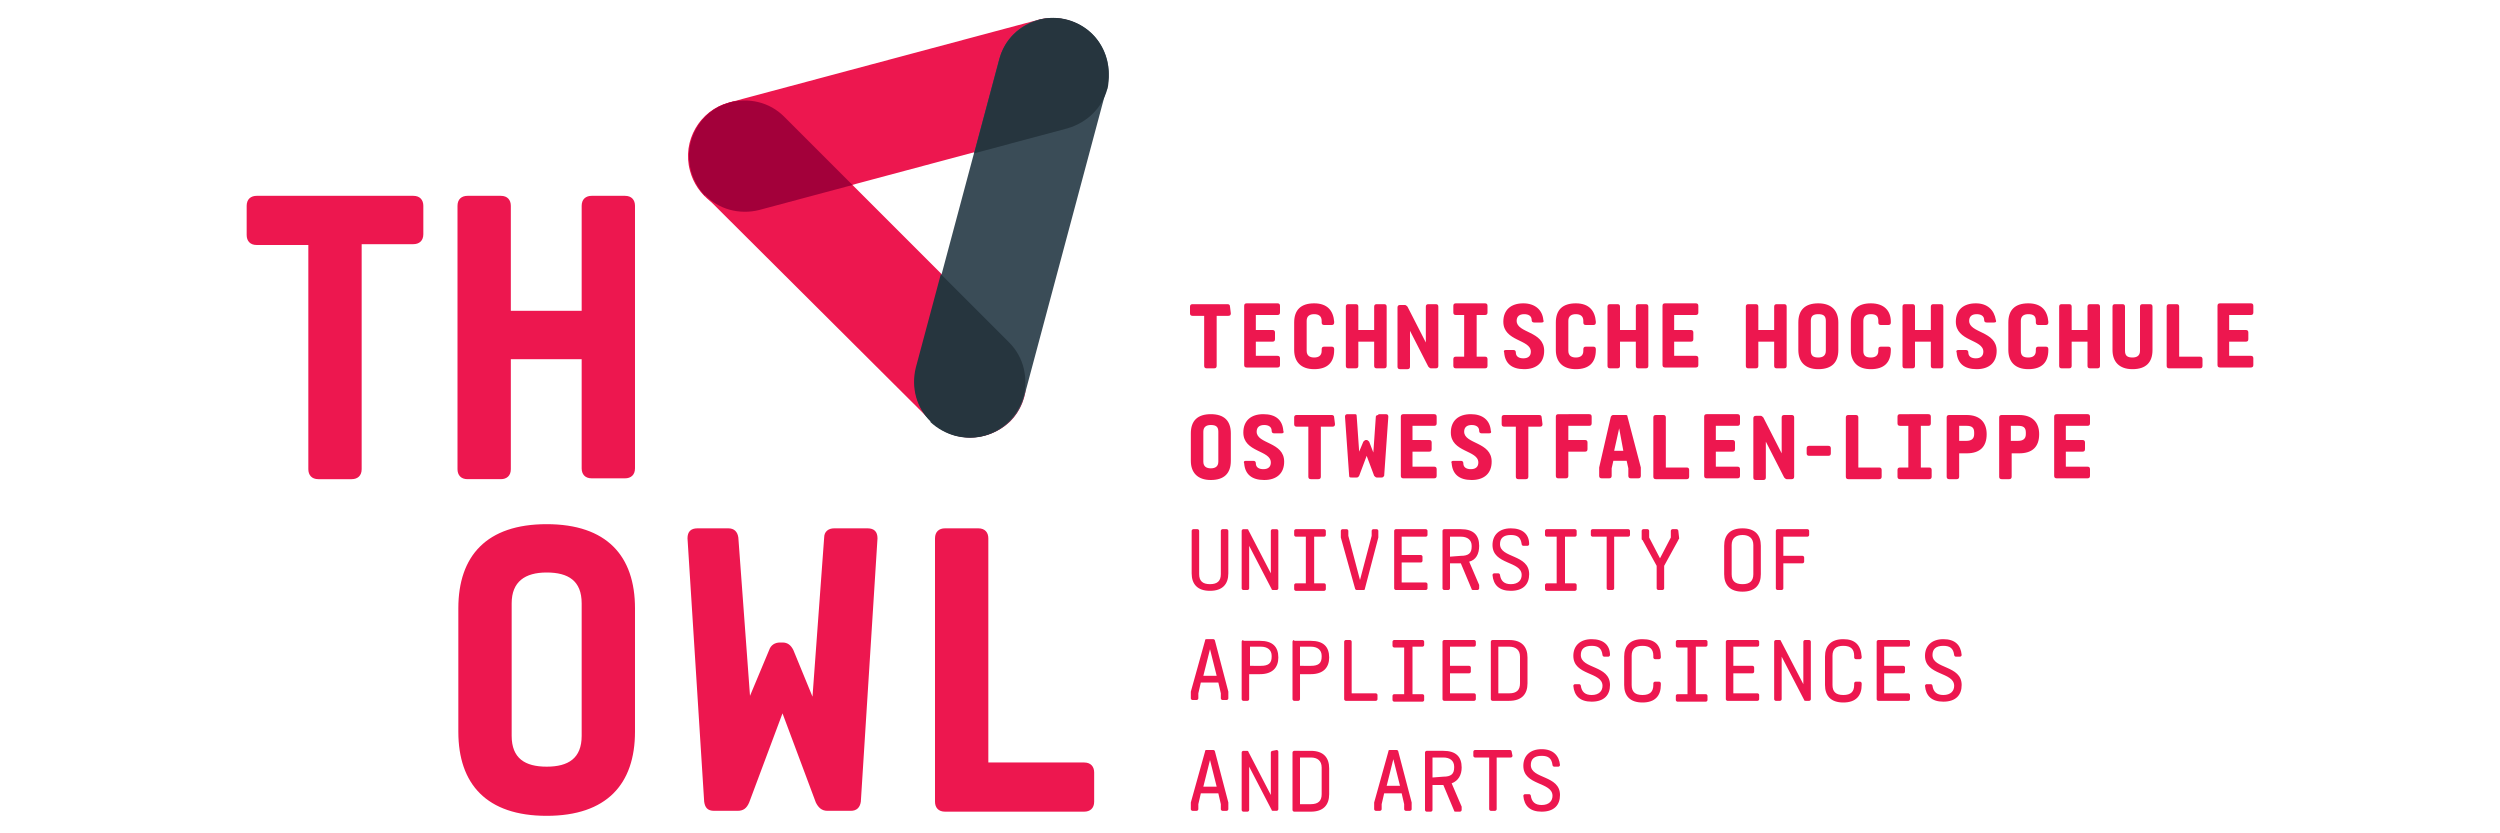 <?xml version="1.0" encoding="utf-8"?>
<!-- Generator: Adobe Illustrator 27.5.0, SVG Export Plug-In . SVG Version: 6.00 Build 0)  -->
<svg version="1.1" id="Ebene_1" xmlns="http://www.w3.org/2000/svg" xmlns:xlink="http://www.w3.org/1999/xlink" x="0px" y="0px"
	 viewBox="0 0 300 100" style="enable-background:new 0 0 300 100;" xml:space="preserve">
<style type="text/css">
	.st0{fill:#00205B;}
	.st1{fill-rule:evenodd;clip-rule:evenodd;fill:#00205B;}
	.st2{fill:#ED174F;}
	.st3{fill:#3A4C57;}
	.st4{fill:#26353E;}
	.st5{fill:#A3003A;}
	.st6{fill:#E43D41;}
	.st7{fill:#FFFFFF;}
</style>
<g id="Layer_1-2">
	<g>
		<path class="st2" d="M145.8,90.2c0-0.1-0.1-0.2-0.2-0.2h-0.8c-0.1,0-0.2,0-0.2,0.2l-1.7,6.1c0,0.1,0,0.1,0,0.2v0.6
			c0,0.1,0.1,0.2,0.2,0.2h0.5c0.1,0,0.2-0.1,0.2-0.2v-0.6l0.3-1.3h2.1l0.3,1.3v0.6c0,0.1,0.1,0.2,0.2,0.2h0.5c0.1,0,0.2-0.1,0.2-0.2
			v-0.6c0-0.1,0-0.1,0-0.2L145.8,90.2L145.8,90.2L145.8,90.2z M146,94.4h-1.6l0.8-3.2L146,94.4L146,94.4L146,94.4z M152.7,90.1
			c-0.1,0-0.2,0.1-0.2,0.2v5.1l-2.7-5.2c0-0.1-0.1-0.1-0.2-0.1h-0.4c-0.1,0-0.2,0.1-0.2,0.2v6.9c0,0.1,0.1,0.2,0.2,0.2h0.5
			c0.1,0,0.2-0.1,0.2-0.2V92l2.7,5.2c0,0.1,0.1,0.1,0.2,0.1h0.4c0.1,0,0.2-0.1,0.2-0.2v-6.9c0-0.1-0.1-0.2-0.2-0.2L152.7,90.1
			L152.7,90.1z M155.3,90.1c-0.1,0-0.2,0.1-0.2,0.2v6.9c0,0.1,0.1,0.2,0.2,0.2h2c1.5,0,2.2-0.8,2.2-2.1v-3.1c0-1.3-0.7-2.1-2.2-2.1
			L155.3,90.1L155.3,90.1z M156,90.9h1.3c0.8,0,1.3,0.4,1.3,1.2v3.2c0,0.8-0.4,1.2-1.3,1.2H156V90.9L156,90.9L156,90.9z M167.8,90.2
			c0-0.1-0.1-0.2-0.2-0.2h-0.8c-0.1,0-0.2,0-0.2,0.2l-1.7,6.1c0,0.1,0,0.1,0,0.2v0.6c0,0.1,0.1,0.2,0.2,0.2h0.5
			c0.1,0,0.2-0.1,0.2-0.2v-0.6l0.3-1.3h2.1l0.3,1.3v0.6c0,0.1,0.1,0.2,0.2,0.2h0.5c0.1,0,0.2-0.1,0.2-0.2v-0.6c0-0.1,0-0.1,0-0.2
			L167.8,90.2L167.8,90.2L167.8,90.2z M168,94.3h-1.6l0.8-3.2L168,94.3L168,94.3L168,94.3z M175.4,92.1c0-1.3-0.7-2-2.2-2h-2
			c-0.1,0-0.2,0.1-0.2,0.2v6.9c0,0.1,0.1,0.2,0.2,0.2h0.5c0.1,0,0.2-0.1,0.2-0.2v-3h1.3l1.3,3.1c0,0.1,0.1,0.1,0.2,0.1h0.5
			c0.1,0,0.2-0.1,0.2-0.2V97c0-0.1,0-0.1,0-0.2l-1.2-2.8C175,93.7,175.4,93,175.4,92.1L175.4,92.1L175.4,92.1z M171.9,93.3v-2.4h1.3
			c0.8,0,1.3,0.4,1.3,1.1v0.1c0,0.8-0.4,1.1-1.3,1.1L171.9,93.3L171.9,93.3z M181.4,90.2c0-0.1-0.1-0.2-0.2-0.2H177
			c-0.1,0-0.2,0.1-0.2,0.2v0.5c0,0.1,0.1,0.2,0.2,0.2h1.7v6.2c0,0.1,0.1,0.2,0.2,0.2h0.5c0.1,0,0.2-0.1,0.2-0.2v-6.2h1.7
			c0.1,0,0.2-0.1,0.2-0.2L181.4,90.2L181.4,90.2L181.4,90.2z M185,89.9c-1.4,0-2.2,0.8-2.2,2c0,2.4,3.5,1.9,3.5,3.6
			c0,0.6-0.4,1.1-1.3,1.1c-0.8,0-1.2-0.4-1.3-1.1c0-0.1-0.1-0.2-0.2-0.2H183c-0.1,0-0.2,0.1-0.2,0.2c0.1,1.2,0.8,1.9,2.2,1.9
			c1.5,0,2.2-0.8,2.2-2c0-2.4-3.5-1.9-3.5-3.6c0-0.7,0.4-1.1,1.3-1.1c0.8,0,1.2,0.3,1.3,1.1c0,0.1,0.1,0.2,0.2,0.2h0.5
			c0.1,0,0.2-0.1,0.2-0.2C187.1,90.7,186.4,89.9,185,89.9L185,89.9z"/>
		<path class="st2" d="M145.8,76.9c0-0.1-0.1-0.2-0.2-0.2h-0.8c-0.1,0-0.2,0-0.2,0.2l-1.7,6.1c0,0.1,0,0.1,0,0.2v0.6
			c0,0.1,0.1,0.2,0.2,0.2h0.5c0.1,0,0.2-0.1,0.2-0.2v-0.6l0.3-1.3h2.1l0.3,1.3v0.6c0,0.1,0.1,0.2,0.2,0.2h0.5c0.1,0,0.2-0.1,0.2-0.2
			v-0.6c0-0.1,0-0.1,0-0.2L145.8,76.9L145.8,76.9L145.8,76.9z M146,81.1h-1.6l0.8-3.2L146,81.1L146,81.1L146,81.1z M149.2,76.8
			c-0.1,0-0.2,0.1-0.2,0.2v6.9c0,0.1,0.1,0.2,0.2,0.2h0.5c0.1,0,0.2-0.1,0.2-0.2v-3h1.3c1.5,0,2.2-0.8,2.2-2c0-1.3-0.7-2-2.2-2
			H149.2L149.2,76.8z M150,77.6h1.3c0.8,0,1.3,0.4,1.3,1.1v0.1c0,0.8-0.4,1.1-1.3,1.1H150V77.6L150,77.6z M155.3,76.8
			c-0.1,0-0.2,0.1-0.2,0.2v6.9c0,0.1,0.1,0.2,0.2,0.2h0.5c0.1,0,0.2-0.1,0.2-0.2v-3h1.3c1.5,0,2.2-0.8,2.2-2c0-1.3-0.7-2-2.2-2
			H155.3L155.3,76.8z M156,77.6h1.3c0.8,0,1.3,0.4,1.3,1.1v0.1c0,0.8-0.4,1.1-1.3,1.1H156V77.6L156,77.6z M162.2,83.2V77
			c0-0.1-0.1-0.2-0.2-0.2h-0.5c-0.1,0-0.2,0.1-0.2,0.2v6.9c0,0.1,0.1,0.2,0.2,0.2h3.6c0.1,0,0.2-0.1,0.2-0.2v-0.5
			c0-0.1-0.1-0.2-0.2-0.2H162.2L162.2,83.2z M169.5,77.6h1.2c0.1,0,0.2-0.1,0.2-0.2V77c0-0.1-0.1-0.2-0.2-0.2h-3.4
			c-0.1,0-0.2,0.1-0.2,0.2v0.5c0,0.1,0.1,0.2,0.2,0.2h1.2v5.6h-1.2c-0.1,0-0.2,0.1-0.2,0.2v0.5c0,0.1,0.1,0.2,0.2,0.2h3.4
			c0.1,0,0.2-0.1,0.2-0.2v-0.5c0-0.1-0.1-0.2-0.2-0.2h-1.2V77.6L169.5,77.6z M174,77.6h2.9c0.1,0,0.2-0.1,0.2-0.2V77
			c0-0.1-0.1-0.2-0.2-0.2h-3.6c-0.1,0-0.2,0.1-0.2,0.2v6.9c0,0.1,0.1,0.2,0.2,0.2h3.6c0.1,0,0.2-0.1,0.2-0.2v-0.5
			c0-0.1-0.1-0.2-0.2-0.2H174v-2.4h2.3c0.1,0,0.2-0.1,0.2-0.2v-0.5c0-0.1-0.1-0.2-0.2-0.2H174V77.6L174,77.6L174,77.6z M179.1,76.8
			c-0.1,0-0.2,0.1-0.2,0.2v6.9c0,0.1,0.1,0.2,0.2,0.2h2c1.5,0,2.2-0.8,2.2-2.1v-3.1c0-1.3-0.7-2.1-2.2-2.1H179.1L179.1,76.8z
			 M179.8,77.6h1.3c0.8,0,1.3,0.4,1.3,1.2V82c0,0.8-0.4,1.2-1.3,1.2h-1.3V77.6L179.8,77.6L179.8,77.6z M191,76.7
			c-1.4,0-2.2,0.8-2.2,2c0,2.4,3.5,1.9,3.5,3.6c0,0.6-0.4,1.1-1.3,1.1c-0.8,0-1.2-0.4-1.3-1.1c0-0.1-0.1-0.2-0.2-0.2H189
			c-0.1,0-0.2,0.1-0.2,0.2c0.1,1.2,0.8,1.9,2.2,1.9c1.5,0,2.2-0.8,2.2-2c0-2.4-3.5-1.9-3.5-3.6c0-0.7,0.4-1.1,1.3-1.1
			c0.8,0,1.2,0.3,1.3,1.1c0,0.1,0.1,0.2,0.2,0.2h0.5c0.1,0,0.2-0.1,0.2-0.2C193.2,77.4,192.4,76.7,191,76.7L191,76.7L191,76.7z
			 M197.1,76.7c-1.5,0-2.2,0.8-2.2,2.1v3.4c0,1.3,0.7,2.1,2.2,2.1s2.2-0.8,2.2-2.1V82c0-0.1-0.1-0.2-0.2-0.2h-0.5
			c-0.1,0-0.2,0.1-0.2,0.2v0.2c0,0.8-0.4,1.2-1.3,1.2s-1.3-0.4-1.3-1.2v-3.5c0-0.8,0.4-1.2,1.3-1.2s1.3,0.4,1.3,1.2v0.2
			c0,0.1,0.1,0.2,0.2,0.2h0.5c0.1,0,0.2-0.1,0.2-0.2v-0.1C199.3,77.4,198.6,76.7,197.1,76.7L197.1,76.7L197.1,76.7z M203.5,77.6h1.2
			c0.1,0,0.2-0.1,0.2-0.2V77c0-0.1-0.1-0.2-0.2-0.2h-3.4c-0.1,0-0.2,0.1-0.2,0.2v0.5c0,0.1,0.1,0.2,0.2,0.2h1.2v5.6h-1.2
			c-0.1,0-0.2,0.1-0.2,0.2v0.5c0,0.1,0.1,0.2,0.2,0.2h3.4c0.1,0,0.2-0.1,0.2-0.2v-0.5c0-0.1-0.1-0.2-0.2-0.2h-1.2V77.6L203.5,77.6z
			 M208,77.6h2.9c0.1,0,0.2-0.1,0.2-0.2V77c0-0.1-0.1-0.2-0.2-0.2h-3.6c-0.1,0-0.2,0.1-0.2,0.2v6.9c0,0.1,0.1,0.2,0.2,0.2h3.6
			c0.1,0,0.2-0.1,0.2-0.2v-0.5c0-0.1-0.1-0.2-0.2-0.2H208v-2.4h2.3c0.1,0,0.2-0.1,0.2-0.2v-0.5c0-0.1-0.1-0.2-0.2-0.2H208V77.6
			L208,77.6L208,77.6z M216.6,76.8c-0.1,0-0.2,0.1-0.2,0.2v5.1l-2.7-5.2c0-0.1-0.1-0.1-0.2-0.1h-0.4c-0.1,0-0.2,0.1-0.2,0.2v6.9
			c0,0.1,0.1,0.2,0.2,0.2h0.5c0.1,0,0.2-0.1,0.2-0.2v-5.1l2.7,5.2c0,0.1,0.1,0.1,0.2,0.1h0.4c0.1,0,0.2-0.1,0.2-0.2V77
			c0-0.1-0.1-0.2-0.2-0.2L216.6,76.8L216.6,76.8z M221.2,76.7c-1.5,0-2.2,0.8-2.2,2.1v3.4c0,1.3,0.7,2.1,2.2,2.1
			c1.5,0,2.2-0.8,2.2-2.1V82c0-0.1-0.1-0.2-0.2-0.2h-0.5c-0.1,0-0.2,0.1-0.2,0.2v0.2c0,0.8-0.4,1.2-1.3,1.2s-1.3-0.4-1.3-1.2v-3.5
			c0-0.8,0.4-1.2,1.3-1.2s1.3,0.4,1.3,1.2v0.2c0,0.1,0.1,0.2,0.2,0.2h0.5c0.1,0,0.2-0.1,0.2-0.2v-0.1
			C223.3,77.4,222.6,76.7,221.2,76.7L221.2,76.7L221.2,76.7z M226.1,77.6h2.9c0.1,0,0.2-0.1,0.2-0.2V77c0-0.1-0.1-0.2-0.2-0.2h-3.6
			c-0.1,0-0.2,0.1-0.2,0.2v6.9c0,0.1,0.1,0.2,0.2,0.2h3.6c0.1,0,0.2-0.1,0.2-0.2v-0.5c0-0.1-0.1-0.2-0.2-0.2h-2.9v-2.4h2.3
			c0.1,0,0.2-0.1,0.2-0.2v-0.5c0-0.1-0.1-0.2-0.2-0.2h-2.3V77.6L226.1,77.6L226.1,77.6z M233.2,76.7c-1.4,0-2.2,0.8-2.2,2
			c0,2.4,3.5,1.9,3.5,3.6c0,0.6-0.4,1.1-1.3,1.1c-0.8,0-1.2-0.4-1.3-1.1c0-0.1-0.1-0.2-0.2-0.2h-0.5c-0.1,0-0.2,0.1-0.2,0.2
			c0.1,1.2,0.8,1.9,2.2,1.9c1.5,0,2.2-0.8,2.2-2c0-2.4-3.5-1.9-3.5-3.6c0-0.7,0.4-1.1,1.3-1.1c0.8,0,1.2,0.3,1.3,1.1
			c0,0.1,0.1,0.2,0.2,0.2h0.5c0.1,0,0.2-0.1,0.2-0.2C235.3,77.4,234.6,76.7,233.2,76.7L233.2,76.7L233.2,76.7z"/>
		<path class="st2" d="M147.4,63.7c0-0.1-0.1-0.2-0.2-0.2h-0.5c-0.1,0-0.2,0.1-0.2,0.2v5.2c0,0.8-0.4,1.2-1.3,1.2s-1.3-0.4-1.3-1.2
			v-5.2c0-0.1-0.1-0.2-0.2-0.2h-0.5c-0.1,0-0.2,0.1-0.2,0.2v5.1c0,1.3,0.7,2.1,2.2,2.1s2.2-0.8,2.2-2.1V63.7L147.4,63.7z
			 M152.7,63.5c-0.1,0-0.2,0.1-0.2,0.2v5.1l-2.7-5.2c0-0.1-0.1-0.1-0.2-0.1h-0.4c-0.1,0-0.2,0.1-0.2,0.2v6.9c0,0.1,0.1,0.2,0.2,0.2
			h0.5c0.1,0,0.2-0.1,0.2-0.2v-5.1l2.7,5.2c0,0.1,0.1,0.1,0.2,0.1h0.4c0.1,0,0.2-0.1,0.2-0.2v-6.9c0-0.1-0.1-0.2-0.2-0.2L152.7,63.5
			L152.7,63.5z M157.7,64.4h1.2c0.1,0,0.2-0.1,0.2-0.2v-0.5c0-0.1-0.1-0.2-0.2-0.2h-3.4c-0.1,0-0.2,0.1-0.2,0.2v0.5
			c0,0.1,0.1,0.2,0.2,0.2h1.2v5.6h-1.2c-0.1,0-0.2,0.1-0.2,0.2v0.5c0,0.1,0.1,0.2,0.2,0.2h3.4c0.1,0,0.2-0.1,0.2-0.2v-0.5
			c0-0.1-0.1-0.2-0.2-0.2h-1.2V64.4L157.7,64.4z M164.8,63.5c-0.1,0-0.2,0.1-0.2,0.2v0.6l-1.4,5.3l-1.4-5.3v-0.6
			c0-0.1-0.1-0.2-0.2-0.2h-0.5c-0.1,0-0.2,0.1-0.2,0.2v0.6c0,0.1,0,0.1,0,0.2l1.7,6.1c0,0.1,0.1,0.2,0.2,0.2h0.8
			c0.1,0,0.2,0,0.2-0.2l1.6-6.1c0-0.1,0-0.1,0-0.2v-0.6c0-0.1-0.1-0.2-0.2-0.2H164.8L164.8,63.5z M168.2,64.4h2.9
			c0.1,0,0.2-0.1,0.2-0.2v-0.5c0-0.1-0.1-0.2-0.2-0.2h-3.6c-0.1,0-0.2,0.1-0.2,0.2v6.9c0,0.1,0.1,0.2,0.2,0.2h3.6
			c0.1,0,0.2-0.1,0.2-0.2v-0.5c0-0.1-0.1-0.2-0.2-0.2h-2.9v-2.4h2.3c0.1,0,0.2-0.1,0.2-0.2v-0.5c0-0.1-0.1-0.2-0.2-0.2h-2.3V64.4
			L168.2,64.4L168.2,64.4z M177.5,65.5c0-1.3-0.7-2-2.2-2h-2c-0.1,0-0.2,0.1-0.2,0.2v6.9c0,0.1,0.1,0.2,0.2,0.2h0.5
			c0.1,0,0.2-0.1,0.2-0.2v-3h1.3l1.3,3.1c0,0.1,0.1,0.1,0.2,0.1h0.5c0.1,0,0.2-0.1,0.2-0.2v-0.2c0-0.1,0-0.1,0-0.2l-1.2-2.8
			C177.1,67.2,177.5,66.5,177.5,65.5L177.5,65.5L177.5,65.5z M174,66.8v-2.4h1.3c0.8,0,1.3,0.4,1.3,1.1v0.1c0,0.8-0.4,1.1-1.3,1.1
			L174,66.8L174,66.8z M181.3,63.4c-1.4,0-2.2,0.8-2.2,2c0,2.4,3.5,1.9,3.5,3.6c0,0.6-0.4,1.1-1.3,1.1c-0.8,0-1.2-0.4-1.3-1.1
			c0-0.1-0.1-0.2-0.2-0.2h-0.5c-0.1,0-0.2,0.1-0.2,0.2c0.1,1.2,0.8,1.9,2.2,1.9c1.5,0,2.2-0.8,2.2-2c0-2.4-3.5-1.9-3.5-3.6
			c0-0.7,0.4-1.1,1.3-1.1c0.8,0,1.2,0.3,1.3,1.1c0,0.1,0.1,0.2,0.2,0.2h0.5c0.1,0,0.2-0.1,0.2-0.2C183.5,64.1,182.7,63.4,181.3,63.4
			L181.3,63.4L181.3,63.4z M187.8,64.4h1.2c0.1,0,0.2-0.1,0.2-0.2v-0.5c0-0.1-0.1-0.2-0.2-0.2h-3.4c-0.1,0-0.2,0.1-0.2,0.2v0.5
			c0,0.1,0.1,0.2,0.2,0.2h1.2v5.6h-1.2c-0.1,0-0.2,0.1-0.2,0.2v0.5c0,0.1,0.1,0.2,0.2,0.2h3.4c0.1,0,0.2-0.1,0.2-0.2v-0.5
			c0-0.1-0.1-0.2-0.2-0.2h-1.2V64.4L187.8,64.4z M195.6,63.7c0-0.1-0.1-0.2-0.2-0.2h-4.3c-0.1,0-0.2,0.1-0.2,0.2v0.5
			c0,0.1,0.1,0.2,0.2,0.2h1.7v6.2c0,0.1,0.1,0.2,0.2,0.2h0.5c0.1,0,0.2-0.1,0.2-0.2v-6.2h1.7c0.1,0,0.2-0.1,0.2-0.2L195.6,63.7
			L195.6,63.7L195.6,63.7z M201.4,63.7c0-0.1-0.1-0.2-0.2-0.2h-0.5c-0.1,0-0.2,0.1-0.2,0.2v0.8l-1.3,2.5l-1.3-2.5v-0.8
			c0-0.1-0.1-0.2-0.2-0.2h-0.5c-0.1,0-0.2,0.1-0.2,0.2v0.9c0,0.1,0,0.2,0.1,0.2l1.7,3.1v2.7c0,0.1,0.1,0.2,0.2,0.2h0.5
			c0.1,0,0.2-0.1,0.2-0.2v-2.7l1.7-3.1c0-0.1,0.1-0.1,0.1-0.2L201.4,63.7L201.4,63.7L201.4,63.7z M209.1,63.4
			c-1.5,0-2.2,0.8-2.2,2.1v3.4c0,1.3,0.7,2.1,2.2,2.1s2.2-0.8,2.2-2.1v-3.4C211.3,64.2,210.6,63.4,209.1,63.4L209.1,63.4z
			 M209.1,64.2c0.8,0,1.3,0.4,1.3,1.2v3.5c0,0.8-0.4,1.2-1.3,1.2s-1.3-0.4-1.3-1.2v-3.5C207.8,64.6,208.3,64.2,209.1,64.2
			L209.1,64.2z M214,64.4h2.9c0.1,0,0.2-0.1,0.2-0.2v-0.5c0-0.1-0.1-0.2-0.2-0.2h-3.6c-0.1,0-0.2,0.1-0.2,0.2v6.9
			c0,0.1,0.1,0.2,0.2,0.2h0.5c0.1,0,0.2-0.1,0.2-0.2v-3h2.3c0.1,0,0.2-0.1,0.2-0.2v-0.5c0-0.1-0.1-0.2-0.2-0.2H214L214,64.4
			L214,64.4L214,64.4z"/>
		<path class="st2" d="M145.3,49.7c-1.6,0-2.4,0.8-2.4,2.3v3.3c0,1.4,0.8,2.3,2.4,2.3s2.4-0.8,2.4-2.3v-3.3
			C147.7,50.5,146.9,49.7,145.3,49.7L145.3,49.7z M145.3,51c0.6,0,0.9,0.2,0.9,0.8v3.6c0,0.6-0.4,0.8-0.9,0.8s-0.9-0.2-0.9-0.8v-3.6
			C144.4,51.2,144.8,51,145.3,51L145.3,51z M151.6,49.7c-1.5,0-2.4,0.8-2.4,2.2c0,2.4,3.3,2.1,3.3,3.6c0,0.5-0.3,0.8-0.9,0.8
			c-0.5,0-0.9-0.2-0.9-0.7c0-0.2-0.1-0.3-0.3-0.3h-0.9c-0.2,0-0.3,0.1-0.2,0.3c0.1,1.3,0.9,2,2.4,2c1.5,0,2.4-0.8,2.4-2.2
			c0-2.4-3.3-2.1-3.3-3.6c0-0.5,0.3-0.8,0.9-0.8c0.5,0,0.9,0.2,0.9,0.7c0,0.2,0.1,0.3,0.3,0.3h0.9c0.2,0,0.3-0.1,0.2-0.3
			C153.9,50.4,153.1,49.7,151.6,49.7L151.6,49.7z M160.1,50.1c0-0.2-0.1-0.3-0.3-0.3h-4.2c-0.2,0-0.3,0.1-0.3,0.3v0.8
			c0,0.2,0.1,0.3,0.3,0.3h1.4v6c0,0.2,0.1,0.3,0.3,0.3h0.9c0.2,0,0.3-0.1,0.3-0.3v-6h1.4c0.2,0,0.3-0.1,0.3-0.3L160.1,50.1
			L160.1,50.1L160.1,50.1z M165.4,49.8c-0.2,0-0.3,0.1-0.3,0.2l-0.3,4.3l-0.5-1.3c-0.1-0.1-0.2-0.2-0.3-0.2h-0.1
			c-0.1,0-0.2,0.1-0.3,0.2l-0.5,1.2l-0.3-4.3c0-0.2-0.1-0.2-0.3-0.2h-0.8c-0.2,0-0.3,0.1-0.3,0.3l0.5,7.1c0,0.2,0.1,0.2,0.3,0.2h0.6
			c0.2,0,0.2-0.1,0.3-0.2l0.9-2.4l0.9,2.4c0.1,0.1,0.2,0.2,0.3,0.2h0.6c0.2,0,0.2-0.1,0.3-0.2l0.5-7.1c0-0.2-0.1-0.3-0.3-0.3H165.4z
			 M169.5,51.1h2.6c0.2,0,0.3-0.1,0.3-0.3v-0.8c0-0.2-0.1-0.3-0.3-0.3h-3.7c-0.2,0-0.3,0.1-0.3,0.3v7.1c0,0.2,0.1,0.3,0.3,0.3h3.7
			c0.2,0,0.3-0.1,0.3-0.3v-0.8c0-0.2-0.1-0.3-0.3-0.3h-2.6v-1.8h2c0.2,0,0.3-0.1,0.3-0.3v-0.8c0-0.2-0.1-0.3-0.3-0.3h-2V51.1
			L169.5,51.1L169.5,51.1z M176.5,49.7c-1.5,0-2.4,0.8-2.4,2.2c0,2.4,3.3,2.1,3.3,3.6c0,0.5-0.3,0.8-0.9,0.8c-0.5,0-0.9-0.2-0.9-0.7
			c0-0.2-0.1-0.3-0.3-0.3h-0.9c-0.2,0-0.3,0.1-0.2,0.3c0.1,1.3,0.9,2,2.4,2c1.5,0,2.4-0.8,2.4-2.2c0-2.4-3.3-2.1-3.3-3.6
			c0-0.5,0.3-0.8,0.9-0.8c0.5,0,0.9,0.2,0.9,0.7c0,0.2,0.1,0.3,0.3,0.3h0.9c0.2,0,0.3-0.1,0.2-0.3C178.8,50.4,177.9,49.7,176.5,49.7
			L176.5,49.7z M185,50.1c0-0.2-0.1-0.3-0.3-0.3h-4.2c-0.2,0-0.3,0.1-0.3,0.3v0.8c0,0.2,0.1,0.3,0.3,0.3h1.4v6
			c0,0.2,0.1,0.3,0.3,0.3h0.9c0.2,0,0.3-0.1,0.3-0.3v-6h1.4c0.2,0,0.3-0.1,0.3-0.3L185,50.1L185,50.1L185,50.1z M188.1,51.1h2.6
			c0.2,0,0.3-0.1,0.3-0.3v-0.8c0-0.2-0.1-0.3-0.3-0.3H187c-0.2,0-0.3,0.1-0.3,0.3v7.1c0,0.2,0.1,0.3,0.3,0.3h0.9
			c0.2,0,0.3-0.1,0.3-0.3v-2.9h2c0.2,0,0.3-0.1,0.3-0.3v-0.8c0-0.2-0.1-0.3-0.3-0.3h-2V51.1L188.1,51.1L188.1,51.1z M195.3,50
			c0-0.2-0.1-0.2-0.3-0.2h-1.4c-0.2,0-0.2,0.1-0.3,0.2l-1.4,6.1c0,0.1,0,0.2,0,0.3v0.7c0,0.2,0.1,0.3,0.3,0.3h0.9
			c0.2,0,0.3-0.1,0.3-0.3v-0.9l0.2-0.9h1.6l0.2,0.9v0.9c0,0.2,0.1,0.3,0.3,0.3h0.9c0.2,0,0.3-0.1,0.3-0.3v-0.7c0-0.1,0-0.2,0-0.3
			L195.3,50L195.3,50L195.3,50z M194.8,54.1h-1.1l0.6-2.7L194.8,54.1L194.8,54.1z M199.9,56.1v-6c0-0.2-0.1-0.3-0.3-0.3h-0.9
			c-0.2,0-0.3,0.1-0.3,0.3v7.1c0,0.2,0.1,0.3,0.3,0.3h3.7c0.2,0,0.3-0.1,0.3-0.3v-0.8c0-0.2-0.1-0.3-0.3-0.3H199.9z M205.9,51.1h2.6
			c0.2,0,0.3-0.1,0.3-0.3v-0.8c0-0.2-0.1-0.3-0.3-0.3h-3.7c-0.2,0-0.3,0.1-0.3,0.3v7.1c0,0.2,0.1,0.3,0.3,0.3h3.7
			c0.2,0,0.3-0.1,0.3-0.3v-0.8c0-0.2-0.1-0.3-0.3-0.3h-2.6v-1.8h2c0.2,0,0.3-0.1,0.3-0.3v-0.8c0-0.2-0.1-0.3-0.3-0.3h-2V51.1
			L205.9,51.1L205.9,51.1z M214.1,49.8c-0.2,0-0.3,0.1-0.3,0.3v4.3l-2.2-4.3c-0.1-0.1-0.2-0.2-0.3-0.2h-0.6c-0.2,0-0.3,0.1-0.3,0.3
			v7.1c0,0.2,0.1,0.3,0.3,0.3h0.9c0.2,0,0.3-0.1,0.3-0.3v-4.3l2.2,4.3c0.1,0.1,0.2,0.2,0.3,0.2h0.6c0.2,0,0.3-0.1,0.3-0.3v-7.1
			c0-0.2-0.1-0.3-0.3-0.3H214.1z M219.7,53.8c0-0.2-0.1-0.3-0.3-0.3h-2.3c-0.2,0-0.3,0.1-0.3,0.3v0.6c0,0.2,0.1,0.3,0.3,0.3h2.3
			c0.2,0,0.3-0.1,0.3-0.3V53.8L219.7,53.8z M223,56.1v-6c0-0.2-0.1-0.3-0.3-0.3h-0.9c-0.2,0-0.3,0.1-0.3,0.3v7.1
			c0,0.2,0.1,0.3,0.3,0.3h3.7c0.2,0,0.3-0.1,0.3-0.3v-0.8c0-0.2-0.1-0.3-0.3-0.3H223L223,56.1z M230.4,51.1h1c0.2,0,0.3-0.1,0.3-0.3
			v-0.8c0-0.2-0.1-0.3-0.3-0.3H228c-0.2,0-0.3,0.1-0.3,0.3v0.8c0,0.2,0.1,0.3,0.3,0.3h1v5h-1c-0.2,0-0.3,0.1-0.3,0.3v0.8
			c0,0.2,0.1,0.3,0.3,0.3h3.5c0.2,0,0.3-0.1,0.3-0.3v-0.8c0-0.2-0.1-0.3-0.3-0.3h-1V51.1L230.4,51.1z M233.9,49.8
			c-0.2,0-0.3,0.1-0.3,0.3v7.1c0,0.2,0.1,0.3,0.3,0.3h0.9c0.2,0,0.3-0.1,0.3-0.3v-2.8h0.9c1.6,0,2.4-0.8,2.4-2.3
			c0-1.4-0.8-2.3-2.4-2.3L233.9,49.8L233.9,49.8z M235.1,51.1h0.9c0.6,0,0.9,0.2,0.9,0.8v0.2c0,0.6-0.4,0.8-0.9,0.8h-0.9V51.1
			L235.1,51.1L235.1,51.1z M240.2,49.8c-0.2,0-0.3,0.1-0.3,0.3v7.1c0,0.2,0.1,0.3,0.3,0.3h0.9c0.2,0,0.3-0.1,0.3-0.3v-2.8h0.9
			c1.6,0,2.4-0.8,2.4-2.3c0-1.4-0.8-2.3-2.4-2.3L240.2,49.8L240.2,49.8z M241.3,51.1h0.9c0.6,0,0.9,0.2,0.9,0.8v0.2
			c0,0.6-0.4,0.8-0.9,0.8h-0.9V51.1L241.3,51.1L241.3,51.1z M247.9,51.1h2.6c0.2,0,0.3-0.1,0.3-0.3v-0.8c0-0.2-0.1-0.3-0.3-0.3h-3.7
			c-0.2,0-0.3,0.1-0.3,0.3v7.1c0,0.2,0.1,0.3,0.3,0.3h3.7c0.2,0,0.3-0.1,0.3-0.3v-0.8c0-0.2-0.1-0.3-0.3-0.3h-2.6v-1.8h2
			c0.2,0,0.3-0.1,0.3-0.3v-0.8c0-0.2-0.1-0.3-0.3-0.3h-2V51.1L247.9,51.1L247.9,51.1z"/>
		<path class="st2" d="M147.6,36.8c0-0.2-0.1-0.3-0.3-0.3h-4.2c-0.2,0-0.3,0.1-0.3,0.3v0.8c0,0.2,0.1,0.3,0.3,0.3h1.4v6
			c0,0.2,0.1,0.3,0.3,0.3h0.9c0.2,0,0.3-0.1,0.3-0.3v-6h1.4c0.2,0,0.3-0.1,0.3-0.3L147.6,36.8L147.6,36.8L147.6,36.8z M150.7,37.8
			h2.6c0.2,0,0.3-0.1,0.3-0.3v-0.8c0-0.2-0.1-0.3-0.3-0.3h-3.7c-0.2,0-0.3,0.1-0.3,0.3v7.1c0,0.2,0.1,0.3,0.3,0.3h3.7
			c0.2,0,0.3-0.1,0.3-0.3v-0.8c0-0.2-0.1-0.3-0.3-0.3h-2.6V41h2c0.2,0,0.3-0.1,0.3-0.3v-0.8c0-0.2-0.1-0.3-0.3-0.3h-2V37.8
			L150.7,37.8L150.7,37.8z M157.7,36.4c-1.6,0-2.4,0.8-2.4,2.3V42c0,1.4,0.8,2.3,2.4,2.3s2.4-0.8,2.4-2.3v-0.1
			c0-0.2-0.1-0.3-0.3-0.3h-0.9c-0.2,0-0.3,0.1-0.3,0.3v0.2c0,0.6-0.4,0.8-0.9,0.8s-0.9-0.2-0.9-0.8v-3.6c0-0.6,0.4-0.8,0.9-0.8
			s0.9,0.2,0.9,0.8v0.2c0,0.2,0.1,0.3,0.3,0.3h0.9c0.2,0,0.3-0.1,0.3-0.3v-0.1C160,37.3,159.3,36.4,157.7,36.4
			C157.7,36.4,157.7,36.4,157.7,36.4z M165.2,36.5c-0.2,0-0.3,0.1-0.3,0.3v2.8H163v-2.8c0-0.2-0.1-0.3-0.3-0.3h-0.9
			c-0.2,0-0.3,0.1-0.3,0.3v7.1c0,0.2,0.1,0.3,0.3,0.3h0.9c0.2,0,0.3-0.1,0.3-0.3v-2.9h1.9v2.9c0,0.2,0.1,0.3,0.3,0.3h0.9
			c0.2,0,0.3-0.1,0.3-0.3v-7.1c0-0.2-0.1-0.3-0.3-0.3H165.2z M171.4,36.5c-0.2,0-0.3,0.1-0.3,0.3v4.3l-2.2-4.3
			c-0.1-0.1-0.2-0.2-0.3-0.2h-0.6c-0.2,0-0.3,0.1-0.3,0.3v7.1c0,0.2,0.1,0.3,0.3,0.3h0.9c0.2,0,0.3-0.1,0.3-0.3v-4.3l2.2,4.3
			c0.1,0.1,0.2,0.2,0.3,0.2h0.6c0.2,0,0.3-0.1,0.3-0.3v-7.1c0-0.2-0.1-0.3-0.3-0.3C172.3,36.5,171.4,36.5,171.4,36.5z M177.2,37.8h1
			c0.2,0,0.3-0.1,0.3-0.3v-0.8c0-0.2-0.1-0.3-0.3-0.3h-3.5c-0.2,0-0.3,0.1-0.3,0.3v0.8c0,0.2,0.1,0.3,0.3,0.3h1v5h-1
			c-0.2,0-0.3,0.1-0.3,0.3v0.8c0,0.2,0.1,0.3,0.3,0.3h3.5c0.2,0,0.3-0.1,0.3-0.3v-0.8c0-0.2-0.1-0.3-0.3-0.3h-1V37.8L177.2,37.8z
			 M182.8,36.4c-1.5,0-2.4,0.8-2.4,2.2c0,2.4,3.3,2.1,3.3,3.6c0,0.5-0.3,0.8-0.9,0.8c-0.5,0-0.9-0.2-0.9-0.7c0-0.2-0.1-0.3-0.3-0.3
			h-0.9c-0.2,0-0.3,0.1-0.2,0.3c0.1,1.3,0.9,2,2.4,2c1.5,0,2.4-0.8,2.4-2.2c0-2.4-3.3-2.1-3.3-3.6c0-0.5,0.3-0.8,0.9-0.8
			c0.5,0,0.9,0.2,0.9,0.7c0,0.2,0.1,0.3,0.3,0.3h0.9c0.2,0,0.3-0.1,0.2-0.3C185.1,37.2,184.2,36.4,182.8,36.4L182.8,36.4z
			 M189.1,36.4c-1.6,0-2.4,0.8-2.4,2.3V42c0,1.4,0.8,2.3,2.4,2.3s2.4-0.8,2.4-2.3v-0.1c0-0.2-0.1-0.3-0.3-0.3h-0.9
			c-0.2,0-0.3,0.1-0.3,0.3v0.2c0,0.6-0.4,0.8-0.9,0.8s-0.9-0.2-0.9-0.8v-3.6c0-0.6,0.4-0.8,0.9-0.8s0.9,0.2,0.9,0.8v0.2
			c0,0.2,0.1,0.3,0.3,0.3h0.9c0.2,0,0.3-0.1,0.3-0.3v-0.1C191.4,37.3,190.7,36.4,189.1,36.4C189.1,36.4,189.1,36.4,189.1,36.4z
			 M196.6,36.5c-0.2,0-0.3,0.1-0.3,0.3v2.8h-1.9v-2.8c0-0.2-0.1-0.3-0.3-0.3h-0.9c-0.2,0-0.3,0.1-0.3,0.3v7.1c0,0.2,0.1,0.3,0.3,0.3
			h0.9c0.2,0,0.3-0.1,0.3-0.3v-2.9h1.9v2.9c0,0.2,0.1,0.3,0.3,0.3h0.9c0.2,0,0.3-0.1,0.3-0.3v-7.1c0-0.2-0.1-0.3-0.3-0.3H196.6z
			 M200.9,37.8h2.6c0.2,0,0.3-0.1,0.3-0.3v-0.8c0-0.2-0.1-0.3-0.3-0.3h-3.7c-0.2,0-0.3,0.1-0.3,0.3v7.1c0,0.2,0.1,0.3,0.3,0.3h3.7
			c0.2,0,0.3-0.1,0.3-0.3v-0.8c0-0.2-0.1-0.3-0.3-0.3h-2.6V41h2c0.2,0,0.3-0.1,0.3-0.3v-0.8c0-0.2-0.1-0.3-0.3-0.3h-2V37.8
			L200.9,37.8L200.9,37.8z M213.2,36.5c-0.2,0-0.3,0.1-0.3,0.3v2.8H211v-2.8c0-0.2-0.1-0.3-0.3-0.3h-0.9c-0.2,0-0.3,0.1-0.3,0.3v7.1
			c0,0.2,0.1,0.3,0.3,0.3h0.9c0.2,0,0.3-0.1,0.3-0.3v-2.9h1.9v2.9c0,0.2,0.1,0.3,0.3,0.3h0.9c0.2,0,0.3-0.1,0.3-0.3v-7.1
			c0-0.2-0.1-0.3-0.3-0.3H213.2z M218.2,36.4c-1.6,0-2.4,0.8-2.4,2.3V42c0,1.4,0.8,2.3,2.4,2.3c1.6,0,2.4-0.8,2.4-2.3v-3.3
			C220.6,37.3,219.8,36.4,218.2,36.4L218.2,36.4z M218.2,37.7c0.6,0,0.9,0.2,0.9,0.8v3.6c0,0.6-0.4,0.8-0.9,0.8
			c-0.6,0-0.9-0.2-0.9-0.8v-3.6C217.3,37.9,217.6,37.7,218.2,37.7L218.2,37.7z M224.5,36.4c-1.6,0-2.4,0.8-2.4,2.3V42
			c0,1.4,0.8,2.3,2.4,2.3s2.4-0.8,2.4-2.3v-0.1c0-0.2-0.1-0.3-0.3-0.3h-0.9c-0.2,0-0.3,0.1-0.3,0.3v0.2c0,0.6-0.4,0.8-0.9,0.8
			c-0.6,0-0.9-0.2-0.9-0.8v-3.6c0-0.6,0.4-0.8,0.9-0.8c0.6,0,0.9,0.2,0.9,0.8v0.2c0,0.2,0.1,0.3,0.3,0.3h0.9c0.2,0,0.3-0.1,0.3-0.3
			v-0.1C226.9,37.3,226.1,36.4,224.5,36.4C224.5,36.4,224.5,36.4,224.5,36.4z M232,36.5c-0.2,0-0.3,0.1-0.3,0.3v2.8h-1.9v-2.8
			c0-0.2-0.1-0.3-0.3-0.3h-0.9c-0.2,0-0.3,0.1-0.3,0.3v7.1c0,0.2,0.1,0.3,0.3,0.3h0.9c0.2,0,0.3-0.1,0.3-0.3v-2.9h1.9v2.9
			c0,0.2,0.1,0.3,0.3,0.3h0.9c0.2,0,0.3-0.1,0.3-0.3v-7.1c0-0.2-0.1-0.3-0.3-0.3H232z M237.1,36.4c-1.5,0-2.4,0.8-2.4,2.2
			c0,2.4,3.3,2.1,3.3,3.6c0,0.5-0.3,0.8-0.9,0.8c-0.5,0-0.9-0.2-0.9-0.7c0-0.2-0.1-0.3-0.3-0.3H235c-0.2,0-0.3,0.1-0.2,0.3
			c0.1,1.3,0.9,2,2.4,2c1.5,0,2.4-0.8,2.4-2.2c0-2.4-3.3-2.1-3.3-3.6c0-0.5,0.3-0.8,0.9-0.8c0.5,0,0.9,0.2,0.9,0.7
			c0,0.2,0.1,0.3,0.3,0.3h0.9c0.2,0,0.3-0.1,0.2-0.3C239.3,37.2,238.5,36.4,237.1,36.4L237.1,36.4z M243.4,36.4
			c-1.6,0-2.4,0.8-2.4,2.3V42c0,1.4,0.8,2.3,2.4,2.3s2.4-0.8,2.4-2.3v-0.1c0-0.2-0.1-0.3-0.3-0.3h-0.9c-0.2,0-0.3,0.1-0.3,0.3v0.2
			c0,0.6-0.4,0.8-0.9,0.8c-0.6,0-0.9-0.2-0.9-0.8v-3.6c0-0.6,0.4-0.8,0.9-0.8c0.6,0,0.9,0.2,0.9,0.8v0.2c0,0.2,0.1,0.3,0.3,0.3h0.9
			c0.2,0,0.3-0.1,0.3-0.3v-0.1C245.7,37.3,245,36.4,243.4,36.4C243.4,36.4,243.4,36.4,243.4,36.4z M250.8,36.5
			c-0.2,0-0.3,0.1-0.3,0.3v2.8h-1.9v-2.8c0-0.2-0.1-0.3-0.3-0.3h-0.9c-0.2,0-0.3,0.1-0.3,0.3v7.1c0,0.2,0.1,0.3,0.3,0.3h0.9
			c0.2,0,0.3-0.1,0.3-0.3v-2.9h1.9v2.9c0,0.2,0.1,0.3,0.3,0.3h0.9c0.2,0,0.3-0.1,0.3-0.3v-7.1c0-0.2-0.1-0.3-0.3-0.3H250.8z
			 M258.3,36.8c0-0.2-0.1-0.3-0.3-0.3h-0.9c-0.2,0-0.3,0.1-0.3,0.3v5.3c0,0.6-0.4,0.8-0.9,0.8c-0.6,0-0.9-0.2-0.9-0.8v-5.3
			c0-0.2-0.1-0.3-0.3-0.3h-0.9c-0.2,0-0.3,0.1-0.3,0.3V42c0,1.4,0.8,2.3,2.4,2.3c1.6,0,2.4-0.8,2.4-2.3V36.8L258.3,36.8z
			 M261.5,42.8v-6c0-0.2-0.1-0.3-0.3-0.3h-0.9c-0.2,0-0.3,0.1-0.3,0.3v7.1c0,0.2,0.1,0.3,0.3,0.3h3.7c0.2,0,0.3-0.1,0.3-0.3v-0.8
			c0-0.2-0.1-0.3-0.3-0.3C264.1,42.8,261.5,42.8,261.5,42.8z M267.5,37.8h2.6c0.2,0,0.3-0.1,0.3-0.3v-0.8c0-0.2-0.1-0.3-0.3-0.3
			h-3.7c-0.2,0-0.3,0.1-0.3,0.3v7.1c0,0.2,0.1,0.3,0.3,0.3h3.7c0.2,0,0.3-0.1,0.3-0.3v-0.8c0-0.2-0.1-0.3-0.3-0.3h-2.6V41h2
			c0.2,0,0.3-0.1,0.3-0.3v-0.8c0-0.2-0.1-0.3-0.3-0.3h-2V37.8L267.5,37.8L267.5,37.8z"/>
		<path class="st2" d="M50.8,24.7c0-0.7-0.4-1.2-1.2-1.2H30.8c-0.7,0-1.2,0.4-1.2,1.2v3.5c0,0.7,0.4,1.2,1.2,1.2H37v26.9
			c0,0.7,0.4,1.2,1.2,1.2h4c0.7,0,1.2-0.4,1.2-1.2V29.3h6.2c0.7,0,1.2-0.4,1.2-1.2V24.7L50.8,24.7z M71,23.5c-0.7,0-1.2,0.4-1.2,1.2
			v12.6h-8.5V24.7c0-0.7-0.4-1.2-1.2-1.2h-4c-0.7,0-1.2,0.4-1.2,1.2v31.6c0,0.7,0.4,1.2,1.2,1.2h4c0.7,0,1.2-0.4,1.2-1.2V43.1h8.5
			v13.1c0,0.7,0.4,1.2,1.2,1.2h4c0.7,0,1.2-0.4,1.2-1.2V24.7c0-0.7-0.4-1.2-1.2-1.2H71z"/>
		<path class="st2" d="M65.6,62.9C58.4,62.9,55,66.7,55,73v14.8c0,6.3,3.4,10.1,10.6,10.1s10.6-3.8,10.6-10.1V73
			C76.2,66.7,72.8,62.9,65.6,62.9L65.6,62.9z M65.6,68.7c2.6,0,4.2,1,4.2,3.7v15.9c0,2.7-1.6,3.7-4.2,3.7c-2.6,0-4.2-1-4.2-3.7V72.4
			C61.4,69.8,63,68.7,65.6,68.7L65.6,68.7z M100.1,63.4c-0.7,0-1.2,0.4-1.2,1.1l-1.4,19.1l-2.3-5.6c-0.3-0.6-0.7-0.9-1.3-0.9h-0.3
			c-0.6,0-1.1,0.3-1.3,0.9l-2.3,5.5l-1.4-19c-0.1-0.7-0.5-1.1-1.2-1.1h-3.7c-0.8,0-1.2,0.4-1.2,1.2l2,31.6c0.1,0.7,0.4,1.1,1.2,1.1
			h2.8c0.7,0,1.1-0.3,1.4-1l4-10.7l4,10.7c0.3,0.6,0.7,1,1.4,1h2.8c0.7,0,1.1-0.4,1.2-1.1l2-31.6c0-0.8-0.4-1.2-1.2-1.2H100.1
			L100.1,63.4z M118.6,91.5V64.6c0-0.7-0.4-1.2-1.2-1.2h-4c-0.7,0-1.2,0.4-1.2,1.2v31.6c0,0.7,0.4,1.2,1.2,1.2h16.7
			c0.7,0,1.2-0.4,1.2-1.2v-3.5c0-0.7-0.4-1.2-1.2-1.2H118.6L118.6,91.5z"/>
		<path class="st2" d="M89.3,25.5c-3,0-5.7-2-6.5-5c-1-3.6,1.2-7.3,4.7-8.2l37-9.9c3.6-1,7.3,1.2,8.2,4.7s-1.2,7.3-4.7,8.2l-37,9.9
			C90.5,25.4,89.9,25.5,89.3,25.5"/>
		<path class="st2" d="M116.4,52.5c-1.7,0-3.4-0.7-4.7-2L84.6,23.5c-2.6-2.6-2.6-6.9,0-9.5c2.6-2.6,6.9-2.6,9.5,0l27.1,27.1
			c2.6,2.6,2.6,6.9,0,9.5C119.8,51.9,118.1,52.5,116.4,52.5"/>
		<path class="st3" d="M116.4,52.5c-0.6,0-1.2-0.1-1.7-0.2c-3.6-1-5.7-4.6-4.7-8.2l9.9-37c1-3.6,4.6-5.7,8.2-4.7
			c3.6,1,5.7,4.6,4.7,8.2l-9.9,37C122.1,50.6,119.4,52.5,116.4,52.5"/>
		<path class="st4" d="M131.1,4.1c-1.6-1.6-4.1-2.4-6.5-1.7c0,0,0,0,0.1,0c-2.3,0.6-4.2,2.3-4.8,4.8l-3,11.2l11.2-3
			c2.4-0.7,4.2-2.5,4.8-4.8c0,0,0,0,0,0.1C133.4,8.2,132.7,5.7,131.1,4.1L131.1,4.1L131.1,4.1z"/>
		<path class="st5" d="M82.9,17c-0.6,2.2,0,4.7,1.7,6.5c0,0,0,0,0-0.1c1.6,1.7,4.1,2.4,6.5,1.8l11.2-3L94.1,14
			c-1.8-1.8-4.3-2.3-6.6-1.7c0,0,0,0,0.1,0C85.2,12.9,83.5,14.8,82.9,17"/>
		<path class="st4" d="M118.1,52.3c2.2-0.6,4.1-2.4,4.7-4.7c0,0,0,0,0,0.1c0.6-2.3,0.1-4.8-1.7-6.6l-8.2-8.2l-3,11.2
			c-0.6,2.4,0.1,4.9,1.8,6.5c0,0,0,0-0.1,0C113.4,52.3,115.9,52.9,118.1,52.3"/>
	</g>
</g>
</svg>
